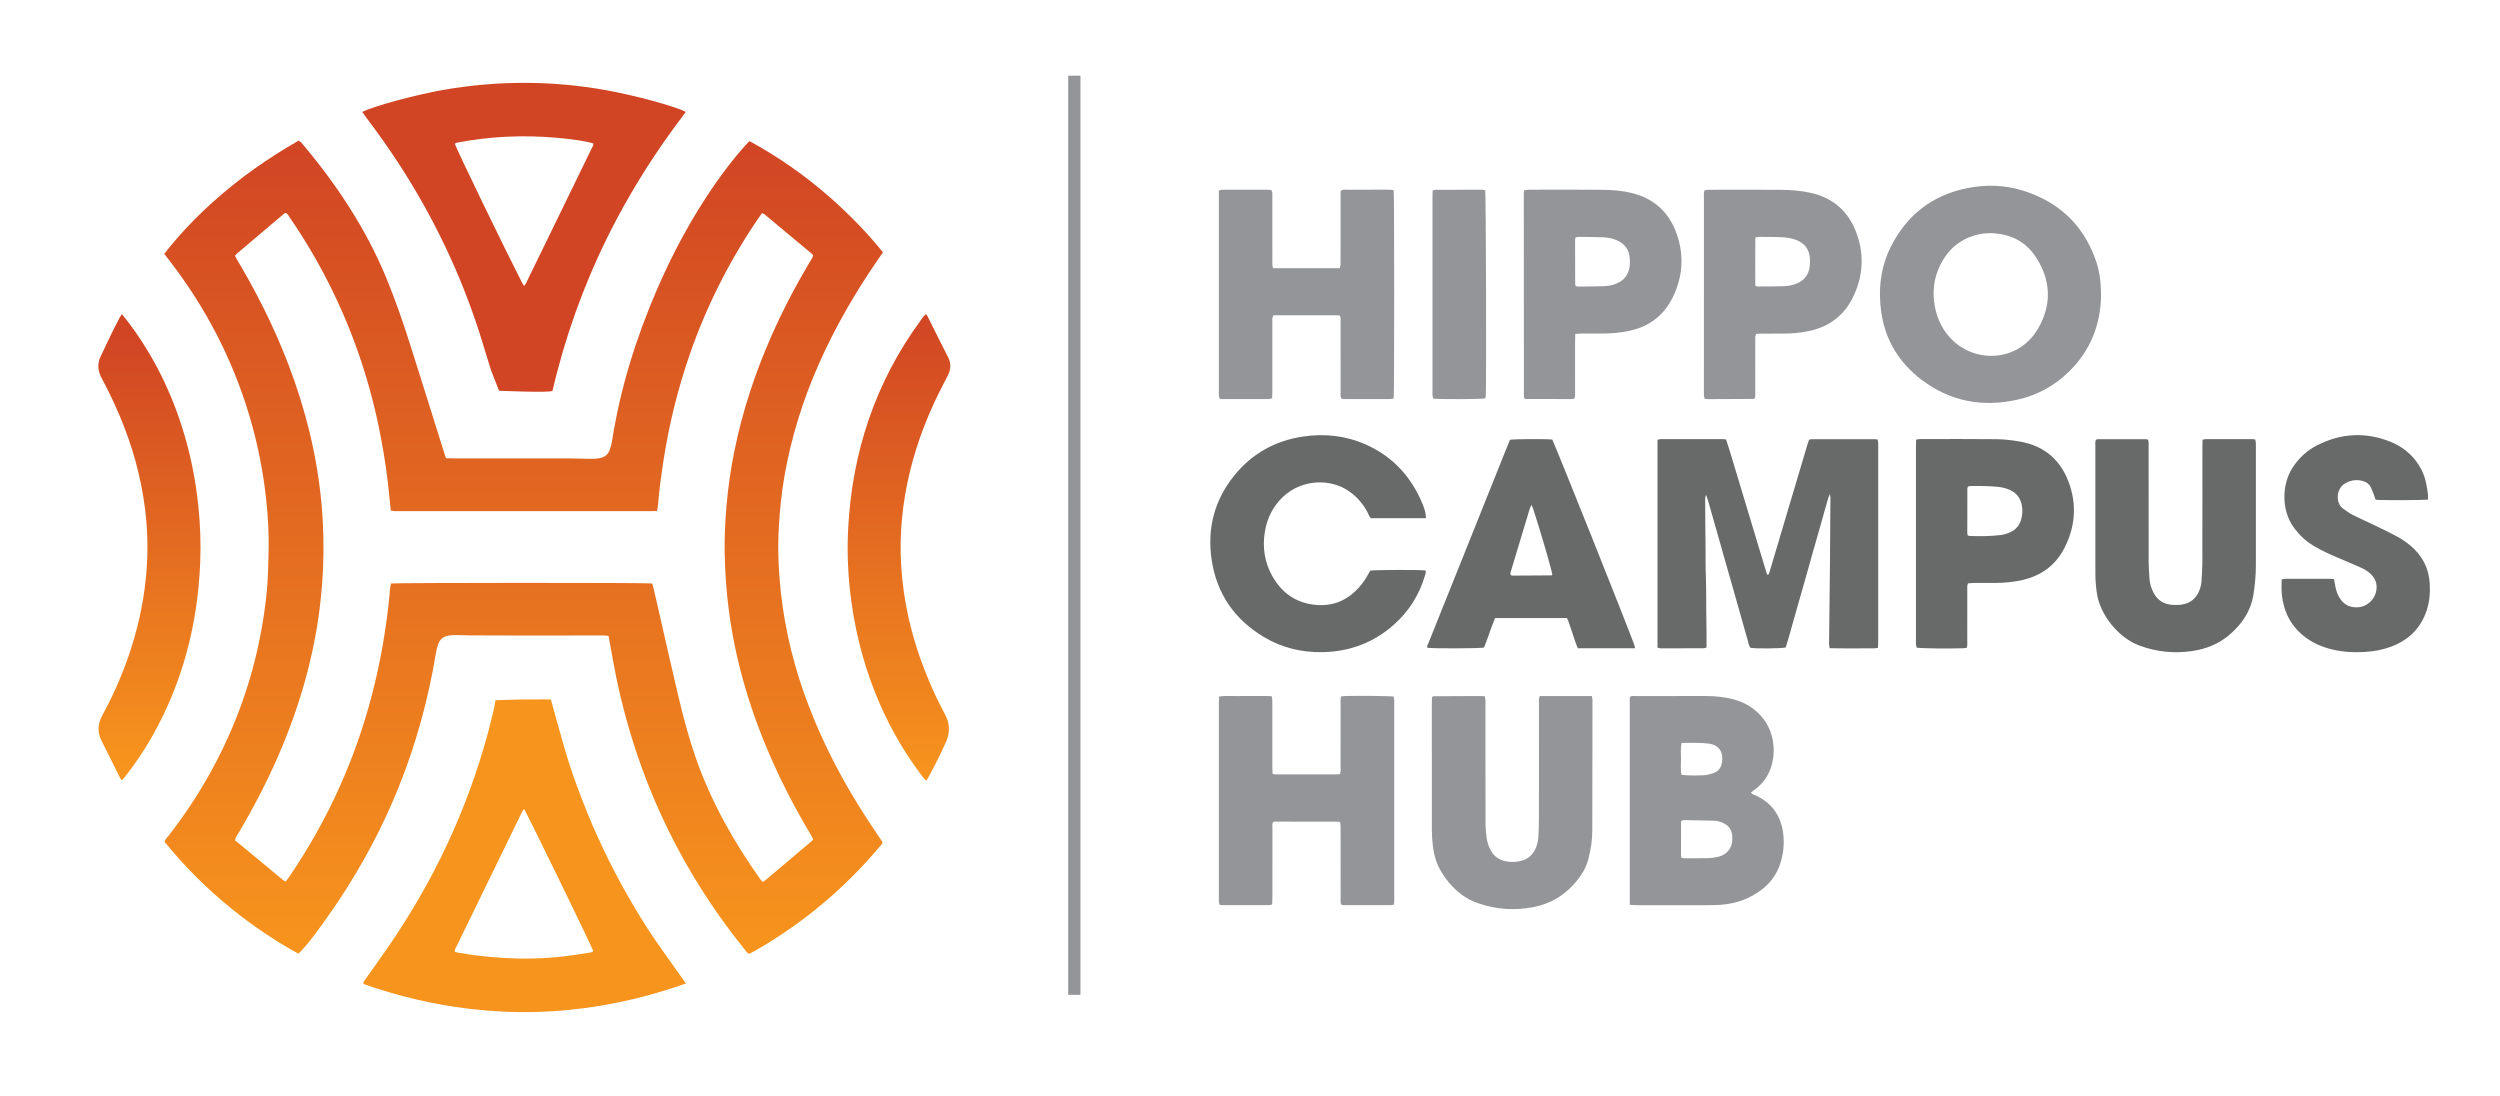 <?xml version="1.0" encoding="utf-8"?>
<!-- Generator: Adobe Illustrator 23.0.3, SVG Export Plug-In . SVG Version: 6.00 Build 0)  -->
<svg version="1.1" id="Layer_1" xmlns="http://www.w3.org/2000/svg" xmlns:xlink="http://www.w3.org/1999/xlink" x="0px" y="0px"
	 viewBox="0 0 8326.8 3649.3" style="enable-background:new 0 0 8326.8 3649.3;" xml:space="preserve">
<style type="text/css">
	.st0{fill:url(#SVGID_1_);}
	.st1{fill:#F7941D;}
	.st2{fill:#D14524;}
	.st3{fill:url(#SVGID_2_);}
	.st4{fill:url(#SVGID_3_);}
	.st5{fill:#949598;}
	.st6{fill:#686969;}
</style>
<g>
	<linearGradient id="SVGID_1_" gradientUnits="userSpaceOnUse" x1="1744.009" y1="468.436" x2="1744.009" y2="3176.768">
		<stop  offset="0" style="stop-color:#D14524"/>
		<stop  offset="1" style="stop-color:#F7941D"/>
	</linearGradient>
	<path class="st0" d="M2496.3,469.9c97.3,53.1,186,115.4,267.9,187.3c63.7,55.9,122.6,116.4,176.8,183.1c-5.8,8.4-11,16-16.3,23.6
		c-76.8,111-144,227.4-198.5,351c-52.3,118.8-90.9,241.8-113.2,369.8c-9.8,56.5-15.6,113.5-18.9,170.7
		c-4.3,72.8-1.1,145.3,6.7,217.6c14.2,130.5,46.3,256.8,93.3,379.3c50.3,131.2,115.6,254.7,192,372.4c17.4,26.8,35.5,53.2,53.1,79.6
		c-0.1,7.8-6.1,11.9-10.2,16.8c-63.4,75.1-133,143.8-209.4,205.6c-64.4,52.1-132.5,98.7-204.4,139.8c-6.3,3.6-12.8,7-18.7,10.2
		c-7.7-1.1-10.3-7.1-13.9-11.5c-82.9-102.2-156-211.1-218.7-326.9c-100-184.8-169.8-380.5-212.1-586.1
		c-8.3-40.4-15.1-81.2-22.6-121.8c-0.7-3.8-1.6-7.6-2.5-12.3c-5.8-0.6-11-1.6-16.1-1.6c-78,0.1-156,0.4-233.9,0.4
		c-70.7,0-141.3-0.3-212-0.6c-16-0.1-32-1.2-47.9-1.2c-7.9,0-15.9,0.9-23.8,2.2c-16.6,2.6-28,12.4-33.5,28c-3.5,10-6,20.5-7.7,30.9
		c-25.2,152.4-65.6,300.5-123.3,443.9c-64.7,161-148.6,311.3-250.3,451.7c-23.9,32.9-47.3,66.1-75.4,95.8c-2.7,2.8-5.7,5.3-9.4,8.7
		c-78.7-43.5-152.5-93.4-222.1-149.6c-82.1-66.4-156.5-140.7-223.2-222.8c2.6-8.7,8.6-14.2,13.4-20.4
		c62.1-79.6,116.3-164.2,162.5-253.9c70.6-137.2,119.8-281.8,147.1-433.7c11.8-65.6,20.1-131.7,21.9-198.5
		c0.9-35.3,2.2-70.6,1.7-105.9c-0.8-56.7-5.6-113.1-13.1-169.3c-11-82.1-28.4-162.7-52.3-241.9c-56-185.8-144.1-355.1-262.2-508.9
		c-6.4-8.4-12.9-16.7-20-25.9c49.1-63.1,103.3-119.8,161.7-172.4c87.5-78.8,183.2-146.1,286.1-204.8c3.5,2.7,7,4.7,9.4,7.5
		c115.6,136.6,213.9,284.2,282.5,450.3c30.5,73.9,56.5,149.6,80.7,225.8c37.5,118.1,74.3,236.4,111.4,354.6c2,6.3,4.3,12.4,6.7,19.7
		c8.5,0.2,16.4,0.5,24.3,0.5c127.3,0,254.6-0.1,381.9,0.1c26,0,52,1.3,77.9,1.5c9.3,0.1,18.7-0.7,27.8-2.3
		c15.4-2.8,27.2-11.4,32.8-26.2c3.8-9.9,6.7-20.3,8.3-30.7c27.1-174.9,79.5-342.3,149.5-504.5c53-122.7,116.2-239.8,192.3-349.8
		c31.5-45.5,65.3-89.3,102.2-130.7C2486.7,479.9,2490.9,475.6,2496.3,469.9z M2708.4,2794.6c-3.1-5.6-6.1-11.5-9.5-17.2
		c-33.6-56-64.9-113.4-93.5-172.1c-89.1-182.7-152.3-373.5-178.3-575.9c-8.2-63.6-12.4-127.3-13.5-191.3
		c-0.8-50.6,1.7-101.2,6-151.7c5.3-62.5,14.3-124.4,26.8-185.8c26.5-130.5,67.9-256.1,121.4-377.9c38.3-87.4,82.6-171.7,131.3-253.7
		c3.6-6.1,8.9-11.6,8.9-18.9c-1.3-1.7-1.9-2.9-2.9-3.8c-52.7-44-105.3-88.1-158.1-132c-2.3-1.9-5.5-2.9-8.9-4.5
		c-4.8,6.7-9.2,12.5-13.3,18.6c-95.5,140.8-171.8,291.4-227.5,452.3c-39.1,113-67.8,228.6-86.4,346.7
		c-8.3,52.7-15.3,105.5-19.6,158.6c-0.4,5.1-2,10.1-3.3,16.2c-9.6,0.1-18.2,0.3-26.8,0.3c-277.3,0-554.6,0-831.9,0
		c-5.3,0-10.7,0.2-16-0.1c-3.8-0.2-7.5-1.2-11.6-1.9c-1.5-14.2-3.2-27.3-4.4-40.5c-5.8-67.1-15.7-133.6-28.1-199.8
		c-34.2-182.6-92.7-356.9-177.2-522.5c-38.5-75.5-81.9-148.1-130-217.8c-2.9-4.2-4.7-9.8-13-10.6c-52.4,44.3-105.8,89.5-159.1,134.7
		c-2.5,2.1-4.4,4.7-7.2,7.7c5.8,12.5,13.2,23.6,19.8,35c71.7,122.9,132.7,250.8,179.3,385.4c51.8,149.4,84.2,302.8,93.1,460.8
		c4,70.6,3.4,141.2-2,211.8c-4.4,57.9-11.6,115.4-22.1,172.4c-25.6,138.9-68.1,272.6-124.6,401.9c-39,89.3-84,175.4-133.9,259.1
		c-3.6,6.1-9,11.6-9.2,22.2c1.2,0.7,3.8,1.7,5.8,3.4c51.4,42.5,102.7,85,154,127.5c2.3,1.9,5.3,3.1,8.6,4.9c4-5.2,7.4-9.2,10.3-13.6
		c64.2-93.7,119.9-192.2,166.7-295.6c93-205.3,147-420.8,168.9-644.7c1.3-13,1.3-26.4,5.1-38.7c17.3-2.7,850.8-2.9,869.3-0.2
		c1.3,3.9,3.1,8.2,4.2,12.6c6.8,29.2,13.4,58.4,20.1,87.6c21.3,92.8,42,185.8,64,278.5c16.2,68.1,34.2,135.7,57.2,201.8
		c50.8,146,126,279,215,404.7c2.2,3.1,5.1,5.8,7.7,8.8c2.6-1.2,4.6-1.6,6-2.8c53-44.6,106-89.3,158.9-134.1
		C2706.2,2799,2706.9,2797,2708.4,2794.6z"/>
	<path class="st1" d="M2284.6,3275.5c-92.9,33.3-186.1,57.4-281.3,73.7c-146.1,24.9-292.8,28.5-439.9,10.9
		c-120.8-14.4-238.3-42.5-352.8-82.7c-1.3-8,4-12,7.2-16.6c24.1-34.4,48.7-68.4,72.5-102.9c153.4-221.7,266.8-462,336.5-722.7
		c4.6-17.4,8.8-34.9,13.1-52.3c1.5-5.8,2.7-11.7,4.5-17.4c5.9-33.3,5.9-33.3,5.9-33.3s73.2-2.5,85.1-2.4c26.6,0.2,53.3-0.2,79.9-0.3
		c6.6,0,13.2,0.3,19.5,0.4c16.1,57.6,31.5,114.1,47.8,170.2c16.2,55.7,35.7,110.2,56.6,164.3c21.1,54.7,44.2,108.5,69.4,161.5
		c25.2,52.9,52.2,105,81.3,155.9c28.8,50.3,58.7,100,91.5,147.8C2214.6,3177.9,2249,3225.3,2284.6,3275.5z M1745.8,2695
		c-5.9,4-7.7,10.6-10.5,16.4c-41.7,85.6-83.4,171.2-125.1,256.8c-29.5,60.4-59,120.9-88.4,181.4c-3,6.2-7.6,12.2-7.3,20.4
		c4.7,1.3,8.4,2.8,12.3,3.4c67.1,11.5,134.6,18,202.6,19.3c48.7,0.9,97.2-1.6,145.6-6.9c28.4-3.1,56.7-7.8,85-12.2
		c5.6-0.9,11.9-0.9,16-5.9C1970.8,3151.3,1755.9,2710.1,1745.8,2695z"/>
	<path class="st2" d="M1206.4,372.9c40-20.3,184.9-58.9,274.3-74.2c179.1-30.7,358.1-30.5,536.9,1.5
		c99.6,17.8,236.9,55.5,266.5,72.6c-4.4,6-8.5,11.9-12.9,17.6C2189.7,498,2117,611.1,2053.8,730.3
		c-85.6,161.4-151.4,330.5-197.7,507.2c-5.6,21.3-10.9,42.6-15.8,64c-1.7,7.6-178.1,0-178.1,0l-26.1-66.6
		c-13.4-41.9-25.6-84.1-39-126c-64.4-200.4-154.8-388.4-269.5-564.8C1293,491.1,1256.3,439.5,1218,389
		C1214.1,383.8,1210.3,378.4,1206.4,372.9z M1514.7,478.5c6.4,20.1,167.7,353.1,224.1,463c1.8,3.4,4,6.7,6.7,11
		c6.9-7.4,9.6-15.6,13.3-23.2c39.2-80.2,78.3-160.5,117.4-240.8c30.9-63.5,61.9-127,92.7-190.5c3.1-6.4,7.6-12.4,7.6-19.8
		c-19.4-7.4-69.5-14.9-126.6-19.7c-109.5-9.2-218.4-4.4-326.4,16.4C1520.3,475.5,1517.5,477.3,1514.7,478.5z"/>
	<linearGradient id="SVGID_2_" gradientUnits="userSpaceOnUse" x1="497.705" y1="1121.341" x2="497.705" y2="2549.599">
		<stop  offset="0" style="stop-color:#D14524"/>
		<stop  offset="1" style="stop-color:#F7941D"/>
	</linearGradient>
	<path class="st3" d="M405.7,1046.2c5.5,6.6,9.4,11.1,13,15.8c82.7,106.3,143.2,224.2,184.9,352c28.6,87.7,47.2,177.5,56.8,269.2
		c6.7,63.8,9.1,127.6,6.4,191.6c-8.6,206.3-59.2,401.1-161.9,581.3c-25.8,45.2-54.8,88.2-87,129.2c-2.9,3.7-5.9,7.2-9,10.7
		c-0.8,0.9-2.3,1.1-4.4,2c-1.7-2.5-3.8-5-5.2-7.9c-20.2-40.5-39.6-81.4-60.5-121.6c-15.6-30.1-13.2-58.2,2.8-87.4
		c34.7-63.2,63.5-129,87-197.2c28.5-82.8,48-167.6,56.9-254.8c6.7-65.2,7.5-130.4,1.7-195.5c-9.4-106.8-34.5-210.1-73-310.1
		c-20.1-52.3-43.4-103.1-69.6-152.6c-3.1-5.9-6.4-11.7-9.1-17.8c-9.6-21-11.2-42.4-1.3-63.7c12.1-25.9,24.3-51.8,36.9-77.6
		c8.7-18,18.1-35.6,27.2-53.4C400.1,1054.9,402.4,1051.7,405.7,1046.2z"/>
	<linearGradient id="SVGID_3_" gradientUnits="userSpaceOnUse" x1="2994.263" y1="1046.438" x2="2994.263" y2="2600.268">
		<stop  offset="0" style="stop-color:#D14524"/>
		<stop  offset="1" style="stop-color:#F7941D"/>
	</linearGradient>
	<path class="st4" d="M3086,2600.3c-9.1-6.5-13.2-13.4-17.9-19.7c-63.8-84.5-114.7-176.3-153.7-274.7
		c-42.9-108.4-70.1-220.6-83-336.4c-7.8-70.4-10.2-141-6.3-211.5c13.8-253.7,90.7-485.6,241.8-691.4c5-6.8,9.2-14.4,17.3-20.1
		c2.1,2.7,3.9,4.5,5,6.7c23,45.8,45.5,91.9,69,137.5c10.1,19.7,8.7,38.4-0.1,57.5c-4.2,9.1-9,17.8-13.7,26.7
		c-50.1,95.3-89.6,194.7-114.6,299.6c-24,100.4-34.3,202.2-28.5,305.3c6.9,123.4,34.9,242.3,80.3,357.1
		c19.1,48.4,40.5,95.7,65.4,141.3c16.6,30.3,17.8,61.1,4.3,92.2c-11.2,25.6-23.8,50.6-36.3,75.6
		C3106.1,2563.7,3096.3,2581,3086,2600.3z"/>
</g>
<g>
	<path class="st5" d="M5428.3,3013.9c0-232.6,0-462.4,0-691.9c6.2-5.5,13.2-3.6,19.6-3.6c50.6-0.2,101.3-0.1,151.9-0.1
		c27.3,0,54.6-0.1,82,0c32.8,0.1,65.2,3.3,96.8,12.4c21.3,6.1,41.1,15.4,59,28.6c80.9,59.5,81.2,158.4,53.7,214.8
		c-10.7,22-25.8,40.3-45.4,54.9c-4.7,3.5-9.4,7.1-14.3,10.8c5.6,6.9,13.3,8.1,19.7,11.3c34.8,17.1,61.5,42.3,76,78.6
		c5.6,14.1,9.9,29.2,11.8,44.2c4.7,36.8,1.1,73.1-11.6,108.3c-10.9,30.2-28.6,55.3-53.4,75.8c-41.6,34.2-89.5,51.8-142.8,55.6
		c-12.6,0.9-25.3,1.3-37.9,1.3c-80.6,0.1-161.2,0.1-241.9,0C5444.3,3014.8,5437.1,3014.3,5428.3,3013.9z M5600.6,2857.2
		c3.5,0.5,6.7,1.4,9.9,1.4c26.6,0,53.1,0.3,79.7-0.4c10.5-0.3,21.2-1.9,31.5-4.2c16.8-3.8,30.6-12.6,39.8-27.6
		c8.4-13.7,9.4-28.9,7.8-44.3c-1.9-18.6-11.7-32.1-28.5-40.3c-10.3-5-21.2-8-32.6-8.3c-32.5-0.9-65-1.5-97.6-2
		c-3.2-0.1-6.3,1.1-9.4,1.6c-0.9,2.6-2.1,4.4-2.1,6.2c-0.2,36.5-0.2,73.1-0.2,109.6C5599,2851.3,5600,2853.8,5600.6,2857.2z
		 M5600.8,2474.5c-3.8,19.5-1.9,36.8-1.9,53.8c0.1,17.6-2.2,35.5,1.9,52.6c18.6,2.6,70.6,2.8,84.5,0c7.8-1.6,15.5-3.8,23-6.5
		c17.6-6.4,25.6-20.4,27.5-38.1c2.1-19.4-0.7-37.3-17.9-49.9c-7.7-5.6-16.5-8.3-25.9-9.6C5662.3,2472.8,5632.5,2474.7,5600.8,2474.5
		z"/>
	<path class="st5" d="M4463.9,2738.9c-2.9-1-4.7-2.2-6.5-2.2c-70.6-0.1-141.3-0.2-211.9-0.1c-1.8,0-3.7,1.2-5.5,1.8
		c-3.4,7.2-1.9,14.6-1.9,21.8c-0.1,76-0.1,152-0.1,228c0,7.9-0.4,15.8-0.7,24.4c-4.9,0.9-8.7,2.1-12.5,2.2
		c-50.7,0.1-101.3,0.1-152,0c-3.3,0-6.5-0.6-10.8-1c-0.8-3.9-1.9-7.6-2.2-11.4c-0.4-4.6-0.1-9.3-0.1-14c0-214.6,0-429.2,0-643.9
		c0-7.9,0.4-15.7,0.6-24.4c20.3-3.5,39.6-1.4,58.6-1.7c19.3-0.4,38.7-0.2,58-0.1c19.2,0.1,38.4-0.6,58.8,0.6c0.8,5.4,2,9.8,2.1,14.2
		c0.2,18,0.1,36,0.1,54c0,56,0,112,0,168c0,7.2,0.4,14.5,0.7,22.4c5,0.8,8.8,1.9,12.6,1.9c66,0.1,132,0.1,198,0
		c4.5,0,9-0.7,13.8-1.1c3.1-7.9,2.1-15.3,2.1-22.4c0.1-71.3,0-142.6,0.1-214c0-7.2-1-14.5,1.9-22.2c3.6-0.5,6.8-1.2,10-1.3
		c41.2-1.5,148.2-0.5,164.8,1.7c0.6,3.4,1.5,7.2,1.8,10.9c0.3,4.6,0.1,9.3,0.1,14c0,214.6,0,429.2,0,643.9c0,7.9,0.8,15.8-1.4,24.4
		c-3.8,0.6-6.9,1.4-10.1,1.4c-54.6,0.2-109.2,0.2-162.8,0.1c-6.4-7.8-4.1-15.5-4.2-22.5c-0.2-66-0.1-132-0.1-198c0-14,0.1-28-0.1-42
		C4464.9,2747.8,4464.2,2743.2,4463.9,2738.9z"/>
	<path class="st5" d="M5128.4,2318.3c58.3,0,115.4-0.2,173.5,0.1c0.9,4.9,2.2,8.6,2.2,12.4c-0.1,145.9-0.1,291.8-0.6,437.8
		c-0.1,30.7-5.2,61-12.6,90.8c-5,20.2-13.7,39-25.5,56.1c-38.8,56.3-91,92.8-158.6,105.9c-61.5,11.9-122,7.8-181.4-12.2
		c-55.1-18.5-94.5-55.9-124.2-104.6c-15.9-26-24.7-54.6-28.4-84.6c-2.3-18.5-3.7-37.2-3.7-55.8c-0.3-140.6-0.1-281.2-0.1-421.8
		c0-7.2,0.5-14.4,0.7-20.2c1.8-1.7,2.2-2.3,2.8-2.6c0.6-0.3,1.3-0.6,1.9-0.6c52-0.3,103.9-0.5,155.9-0.7c4.6,0,9.3,0.4,14.9,0.7
		c0.8,3.9,2,7.6,2.3,11.3c0.4,6,0.1,12,0.1,18c0,129.9-0.1,259.9,0.2,389.8c0,17.9,1.4,36,3.9,53.7c1.7,11.7,5.4,23.4,10.3,34.3
		c10.8,24.2,29.9,38.9,56.1,43.1c15.8,2.6,31.8,2.2,47.6-1.7c23-5.7,39-19.5,48.6-40.9c5.5-12.2,8.8-25.2,9.5-38.6
		c0.9-19.3,1.9-38.6,1.9-57.9c0.2-128.6,0.1-257.2,0.1-385.8C5125.8,2336.5,5124.7,2328.4,5128.4,2318.3z"/>
</g>
<g>
	<path class="st6" d="M5520.7,2157.2c0-231.6,0-461.5,0-692.3c3.5-0.8,6.6-2.2,9.6-2.2c70-0.1,140-0.1,210,0c2.6,0,5.1,0.7,8.9,1.3
		c16.5,50,30.7,100.6,46.1,150.7c15.3,49.7,29.9,99.5,45,149.3c15.2,50.2,30.1,100.4,45.4,150.1c6.8,0.1,6.2-4.2,7.3-6.9
		c1-2.5,1.7-5,2.5-7.6c16-53.6,31.9-107.3,47.8-160.9c25.8-86.8,51.6-173.7,77.5-260.5c1.3-4.4,3-8.8,4.8-13.8
		c3.2-0.6,6.3-1.6,9.5-1.6c70-0.1,140-0.1,210,0c2.6,0,5.2,0.6,8.8,1.1c0.7,3.9,1.6,7.6,1.9,11.4c0.3,4,0.1,8,0.1,12
		c0,216,0,432,0,648c0,7.2-0.5,14.3-0.8,22.4c-5.1,0.7-8.9,1.7-12.7,1.7c-49.2-0.1-98.4,0.8-148.5-0.5c-0.7-5.7-1.8-10.2-1.8-14.6
		c0.9-89.3,2.1-178.6,3-267.9c0.7-72.7,1.1-145.3,1.5-218c0-3-0.7-6.1-1.5-13.1c-7.5,15.5-9.6,28.6-13.6,41
		c-4.2,13.3-7.5,26.9-11.3,40.4c-3.6,12.8-7.3,25.6-10.9,38.4c-3.8,13.4-7.7,26.9-11.5,40.3c-3.7,12.8-7.4,25.6-11,38.4
		c-3.6,12.8-7.2,25.6-10.8,38.5c-3.8,13.5-7.5,26.9-11.3,40.4c-3.6,12.8-7.3,25.6-11,38.4c-3.7,12.8-7.4,25.6-11,38.4
		c-3.8,13.4-7.6,26.9-11.4,40.4c-3.6,12.8-7.3,25.6-10.9,38.5c-3.8,13.5-7.4,27-11.3,40.4c-3.7,12.8-7.7,25.5-11.4,37.8
		c-14.7,3.4-89,4.3-116.8,1.4c-6.2-6.2-6.9-15.2-9.2-23.2c-15.3-53.1-30.1-106.4-45.2-159.6c-29.3-103.2-58.6-206.3-88-309.5
		c-1.4-4.9-3.3-9.7-6.2-18c-4.2,10.9-2.7,18.6-2.9,26.1c-0.1,8,0.1,16,0.2,24c0,8,0,16,0.1,24c0,8,0,16,0.1,24c0.1,8,0.2,16,0.3,24
		c0.1,8,0.2,16,0.3,24c0.1,8,0.1,16,0.2,24c0.1,8,0.2,16,0.2,24c0,8-0.1,16,0,24c0,8,0.1,16,0.2,24c0.1,8.7,0.4,17.3,0.6,26
		c0.2,8,0.5,16,0.7,24c0.2,8,0.2,16,0.3,24c0.1,8,0.2,16,0.3,24c0,8,0,16,0,24c0,8,0,16,0.1,24c0.1,8,0.3,16,0.4,24
		c0.1,8,0.2,16,0.3,24c0.1,8,0.2,16,0.2,24c0.1,8,0.1,16,0.1,24c0,7.9,0,15.9,0,24.6c-3.9,1.1-6.9,2.8-9.9,2.8
		c-48,0.2-96,0.1-144,0.1C5527.5,2159.1,5525,2158.1,5520.7,2157.2z"/>
	<path class="st6" d="M4749.5,1726c-62.4,0-123,0-183.1,0c-6.1-4.6-7.4-11.5-10.4-17.3c-14.2-27.8-33.6-51.2-58.8-69.7
		c-66.4-48.8-163.7-41.7-224.5,16.4c-33,31.5-52.3,70.5-59.7,115.1c-8.9,53.7-0.8,105.1,27,152.3c27.7,47.1,67.8,78.7,122.2,89
		c57.9,10.9,109.8-2,153.1-43.8c15.4-14.9,28.4-31.8,39-50.5c3.3-5.8,6.6-11.5,9.6-16.9c16.2-2.8,164-3.2,184.1-0.6
		c2.5,6-0.3,11.6-1.9,17.1c-18.9,64.3-53.4,119-103.4,163.4c-67.5,60-146.9,89.8-237.1,91.6c-70.4,1.4-136.4-14.6-196.7-50.8
		c-97.2-58.3-156.1-143.8-173.1-256c-15.9-104.8,9-200.2,76.2-282.7c58.4-71.7,134.5-114.3,225.9-128.3c72-11,142.4-3.9,209.5,25.5
		c92,40.3,154.5,109.3,191.9,201.7C4744.7,1695.1,4749.3,1709.1,4749.5,1726z"/>
	<path class="st6" d="M6980.9,1464.8c2.2-0.7,4-1.9,5.9-1.9c54-0.1,108-0.1,161.9,0c1.8,0,3.7,1.1,6.1,1.9
		c2.7,7.7,1.6,15.7,1.6,23.5c0.1,127.3-0.1,254.6,0.2,381.9c0,19.3,1.5,38.6,2.8,57.8c1.1,16.1,5.8,31.5,13.3,45.8
		c12.6,24.3,32.8,38.2,60.1,40.5c14.6,1.2,29.2,1.2,43.7-2.7c21.4-5.7,36.5-18.7,46-38.4c5.5-11.5,9.2-23.6,10-36.4
		c1.2-20.6,2.8-41.2,2.9-61.9c0.3-128.6,0.1-257.3,0.2-385.9c0-7.9,0.3-15.8,0.5-24.4c4.3-0.8,7.4-2,10.5-2c52-0.1,104-0.1,156,0
		c2.6,0,5.1,0.6,8.9,1.1c0.7,4,1.8,7.7,2,11.5c0.4,5.3,0.2,10.7,0.2,16c0,130.6,0,261.3,0,391.9c0,32.7-3.1,65.1-8.2,97.4
		c-8.9,55.7-38.4,98.5-80.3,134.2c-35.6,30.4-77.5,46.8-123,53.6c-59.7,9-118.1,3.1-175.1-17.6c-70.2-25.5-132.3-101.9-143-174.9
		c-3.2-21.8-5-43.7-5-65.7c-0.1-141.3-0.1-282.6,0-423.9C6978.9,1479.2,6977.8,1471.8,6980.9,1464.8z"/>
	<path class="st6" d="M5446.1,2159.3c-65.4,0.1-127.9,0-190.9,0c-2.7-6.8-5-12.2-6.9-17.7c-7.9-23.3-15.6-46.7-23.6-70.1
		c-1.5-4.3-3.6-8.4-5.6-13c-79.8,0-159,0-239.4,0c-13.8,32.5-23.8,66.4-36.8,98.4c-16.1,3.1-168.8,3.5-188.7,0.7
		c-2.4-6.3,1.8-11.4,3.9-16.6c36.1-90.3,72.4-180.6,108.6-270.9c51.6-128.6,103.1-257.3,154.6-385.9c2.7-6.7,5.6-13.4,8.2-19.5
		c16.2-2.6,120.9-3,140.6-0.7c9.2,16.6,247.8,613.8,272.8,682.9C5444.2,2149.9,5444.6,2153.1,5446.1,2159.3z M5101.1,1681.7
		c-2.6,5.2-4.5,7.8-5.3,10.7c-7.6,24.8-15,49.6-22.5,74.4c-13.4,44.5-26.9,89-40.2,133.6c-1.4,4.8-4.4,9.9-0.4,15.7
		c2.1,0.3,4.7,1.1,7.2,1.1c42.5-0.2,85-0.5,127.5-0.8c0.6,0,1.3-0.4,1.8-0.8c0.5-0.4,0.7-1.1,1.1-1.6
		c-2.5-18.3-39.9-146.8-63.9-219.5C5105.4,1691,5103.7,1687.7,5101.1,1681.7z"/>
	<path class="st6" d="M6554.8,1943c-3.5,8-2.3,15.5-2.3,22.6c-0.1,56.6,0,113.2-0.1,169.8c0,7.2,1.1,14.5-2,22.4
		c-4.1,0.5-7.9,1.2-11.7,1.3c-49.1,1.7-137.5,0.7-154.7-1.9c-0.8-3.3-2-7-2.4-10.7c-0.4-4.6-0.1-9.3-0.1-14c0-214.5,0-429,0-643.4
		c0-7.9,0.3-15.8,0.6-24.8c4.8-0.7,8.6-1.8,12.3-1.8c85.3-0.1,170.5-0.7,255.8,0.3c25.8,0.3,51.9,3.5,77.4,7.9
		c85,14.5,139.9,65.3,166.4,145.9c23.5,71.7,16.2,142.3-18.3,209.2c-29.1,56.6-76.3,91.3-138.1,105.7c-29.9,6.9-60.4,10-91.1,10.1
		c-24.6,0.1-49.3-0.1-73.9,0.1C6566.5,1941.9,6560.7,1942.6,6554.8,1943z M6553.9,1783c3.1,1.2,4.3,2,5.5,2.1
		c34.6,1.2,69.2,1.1,103.6-2.9c12-1.4,23.3-5,34.2-10.3c17.2-8.3,28.5-21.7,34.1-39.7c5.4-17.5,6.2-35.2,2-53.2
		c-4.8-20.8-16.9-35.8-35.7-45.5c-13.2-6.8-27.3-10.2-42-11.8c-30.5-3.2-61.1-3.2-91.7-2.8c-3.1,0-6.3,1.1-9.2,1.6
		c-0.9,2.9-2,4.7-2,6.6c-0.2,49.2-0.2,98.5-0.2,147.7C6552.5,1777.3,6553.3,1779.9,6553.9,1783z"/>
	<path class="st6" d="M8087.2,1663.8c-18.1,2.6-154,2.9-174.7,0.7c-1.3-4-2.6-8.4-4.3-12.7c-3.6-9.3-7-18.7-11.2-27.7
		c-6.1-13.1-17-19.9-30.8-23c-19.8-4.4-38-1.2-55.7,9.1c-29.1,17.1-32.9,65.2-6.2,83.9c10.3,7.3,20.4,15.2,31.6,20.8
		c27.4,13.7,55.5,26,83,39.4c24,11.6,48,23.3,71.2,36.1c13.3,7.4,25.9,16.4,37.7,26.2c39.2,32.7,61.7,74.3,64.9,125.9
		c1.9,30.9-0.4,61.4-10.2,90.8c-19.8,59.6-60.5,99.2-119.1,120.8c-27.7,10.2-56.5,15.6-85.9,17.3c-43.5,2.6-86.5-0.2-128.5-13.5
		c-16.6-5.2-32.6-11.7-47.7-20.4c-62.5-36.2-95.4-91-101.6-162.4c-1.2-14.5-0.2-29.2-0.2-44.6c3.8-1,6.8-2.6,9.8-2.6
		c52.7-0.1,105.3-0.1,158,0c1.9,0,3.8,0.9,6.8,1.6c0.8,4.2,1.7,8.6,2.4,13c2.5,16.6,6.4,32.7,15,47.3c14.7,25.1,38.4,36.4,67.6,32.3
		c25.5-3.6,48.1-23.9,54.5-49.5c5.8-23.2,0.4-43.5-16.9-60.3c-10.2-9.9-22.3-16.9-35.1-22.6c-24.4-10.7-48.9-21.3-73.4-31.5
		c-28.3-11.8-56.1-24.6-82.5-40.4c-25-14.9-45.7-34.3-63.2-57.4c-48.5-64-39.3-152-7.3-201.7c21.1-32.8,48.6-58.5,83.2-75.9
		c79.3-40.1,160.9-44.6,243.5-11.4c39.2,15.8,71.4,41.1,94.3,77.4c11.5,18.2,20,37.6,24.1,58.8
		C8084,1625.9,8087.7,1644.1,8087.2,1663.8z"/>
</g>
<g>
	<path class="st5" d="M6998.1,983.9c-1.5,99.4-36.5,185.5-108.5,255.4c-47.9,46.6-105.1,77.3-170.3,91.9
		c-116.4,26.2-224.2,5.8-319.7-66.7c-73.6-55.9-119.7-130.6-133.3-222.4c-11.1-75.3-3.4-149.9,30.7-218.6
		c52.7-105.9,137.5-173.1,254.6-196.7c62.4-12.6,124.9-11.1,185.8,7.9c116.7,36.6,198.8,110.9,241,226.8
		C6994,903.9,6997.3,938.1,6998.1,983.9z M6627.3,776.5c-8.1,0.7-20.3,0.6-31.9,3c-52.2,10.4-93.5,37.8-121.7,83.1
		c-31.8,51-40.3,106.4-27.9,164.9c8.5,40,26.6,74.9,55.9,104c79.5,79.1,222.4,74.6,287.3-38.5c44.3-77.1,42.3-155.6-4.4-231
		C6749.9,805.8,6697.8,777.4,6627.3,776.5z"/>
	<path class="st5" d="M4240.3,893.3c74.6,0,147.7,0,222,0c1-4.1,2.5-7.8,2.6-11.5c0.3-17.3,0.2-34.6,0.2-52c0-57.3,0-114.6,0-171.9
		c0-7.3,0-14.6,0-20.7c6.3-7.2,13.4-5.3,19.8-5.3c44-0.2,88-0.1,131.9-0.1c5.3,0,10.7-0.2,16,0.2c3.2,0.2,6.3,1.4,9.2,2.1
		c2.2,17.5,2.2,675.2,0,693c-3.4,0.6-7.2,2-10.9,2c-50.6,0.1-101.3,0.1-151.9,0c-3.8,0-7.6-0.9-11.7-1.3c-3.4-7.8-2.3-15.2-2.3-22.4
		c-0.1-77.3,0-154.6-0.1-231.9c0-7.1,1.1-14.5-2.4-22.3c-3.4-0.4-6.5-1.1-9.7-1.1c-70.6-0.1-141.1,0-210.9,0
		c-6.1,7.7-4.2,15.3-4.2,22.4c-0.2,59.3-0.1,118.6-0.1,177.9c0,18.7,0.1,37.3,0,56c0,6.6-0.4,13.1-0.7,20.2c-4.2,1-7.3,2.5-10.4,2.5
		c-52.6,0.1-105.3,0.1-157.9,0c-1.9,0-3.8-0.7-7-1.4c-0.6-3.5-1.6-7.1-2-10.9c-0.4-4-0.1-8-0.1-12c0-215.9,0-431.8,0-647.7
		c0-7.3,0-14.5,0-22.8c5.6-1,10-2.4,14.4-2.4c49.3-0.2,98.6-0.1,147.9,0c4.5,0,9,1.1,13,1.7c4.3,8.5,2.7,16.7,2.8,24.5
		c0.1,70,0,139.9,0.1,209.9C4237.9,876,4236.8,884,4240.3,893.3z"/>
	<path class="st5" d="M5246.8,1112.3c-0.3,9.5-0.6,16.7-0.6,23.9c0,56.7,0,113.3-0.1,170c0,7.2,1.5,14.7-3,21.7
		c-2.6,0.4-5.2,1.2-7.7,1.2c-50.7,0-101.3,0-152-0.1c-1.9,0-3.7-1-5.7-1.6c-0.8-2-2-3.8-2-5.6c-0.2-226.7-0.3-453.3-0.3-680
		c0-2.5,1-5.1,1.8-8.5c5.4-0.5,10.6-1.4,15.8-1.4c80.7-0.1,161.3-0.5,242,0.2c34,0.3,68,2.9,101.2,11.1
		c81.4,20.3,131.2,73.6,153.8,152.5c19.1,66.8,12.1,132.4-18.5,194.6c-30.2,61.3-79.9,98.5-147,112.1c-30.2,6.1-60.6,8.8-91.4,8.6
		c-22-0.1-44-0.1-66,0C5261.2,1111.1,5255.3,1111.8,5246.8,1112.3z M5248.5,952.6c2,0.7,3.8,1.8,5.6,1.8c29.9-0.2,59.9,0,89.8-1.2
		c16.6-0.7,33-4.5,48-12.4c16.7-8.9,27.7-22.4,33.2-40.5c3.8-12.4,4.1-24.9,3.4-37.6c-1.6-31.2-17.6-52.3-46.3-63.7
		c-13.7-5.4-28.2-8.3-42.9-8.7c-26.6-0.9-53.2-1-79.9-1.3c-3.8,0-7.6,1.1-11.9,1.7c-0.5,4.1-1.3,7.3-1.3,10.5
		c0,48.6,0.1,97.2,0.3,145.8C5246.6,948.8,5247.8,950.6,5248.5,952.6z"/>
	<path class="st5" d="M5849.2,1112.5c-4.3,8.1-2.8,15.6-2.9,22.8c-0.1,56.6,0,113.2-0.1,169.9c0,7.2,1.1,14.6-1.2,20.3
		c-1.5,1.7-1.9,2.3-2.5,2.6c-0.5,0.3-1.2,0.6-1.9,0.6c-49.9,0.3-99.9,0.5-149.8,0.7c-3.9,0-7.9-0.4-12.9-0.7
		c-0.9-3.9-2.2-7.6-2.5-11.3c-0.4-4.6-0.2-9.3-0.2-14c0-215.2,0-430.3,0.1-645.5c0-7.8-1.6-15.9,2.5-24.5c4.9-0.4,10.1-1.3,15.2-1.3
		c79.9-0.1,159.9-0.6,239.8,0.2c31.9,0.3,63.8,2.7,95.3,9.4c87.3,18.7,139.6,73.9,162.8,157.7c18.1,65.4,10.6,129.7-19.2,190.6
		c-30,61.4-79.7,98.5-146.5,112.6c-28.8,6.1-57.9,8.5-87.3,8.6c-24.6,0-49.3-0.1-73.9,0.1
		C5858.9,1111.2,5853.7,1112.1,5849.2,1112.5z M5846.4,951.4c4,1.8,5.2,2.8,6.3,2.8c29.9-0.1,59.9,0.3,89.8-0.9
		c14.5-0.6,29-3.6,42.7-9.4c25-10.6,38.9-29.4,42.4-55.9c1.1-8.5,1.3-17.3,0.8-25.9c-1.6-31.3-17.8-52.6-46.8-63.2
		c-13-4.7-27.1-7.6-40.8-8.4c-27.2-1.6-54.5-1.3-81.8-1.6c-3.7,0-7.5,1.3-12.5,2.3C5846,845.2,5846.2,898.3,5846.4,951.4z"/>
	<path class="st5" d="M4947.1,1327c-16.4,2.9-151.5,3.3-173.5,0.6c-0.7-3.3-1.9-6.9-2.2-10.7c-0.4-5.3-0.2-10.7-0.2-16
		c0-213.9,0-427.8,0-641.7c0-7.9,0.3-15.8,0.4-24.5c3.9-1.1,7-2.6,10-2.6c52-0.2,103.9-0.2,155.9-0.1c3.2,0,6.3,1.2,9.3,1.9
		c2.6,15.9,4.3,637,1.9,684.1C4948.5,1321.2,4947.6,1324.3,4947.1,1327z"/>
</g>
<rect x="3557.9" y="252.1" class="st5" width="40.8" height="3061.4"/>
</svg>
